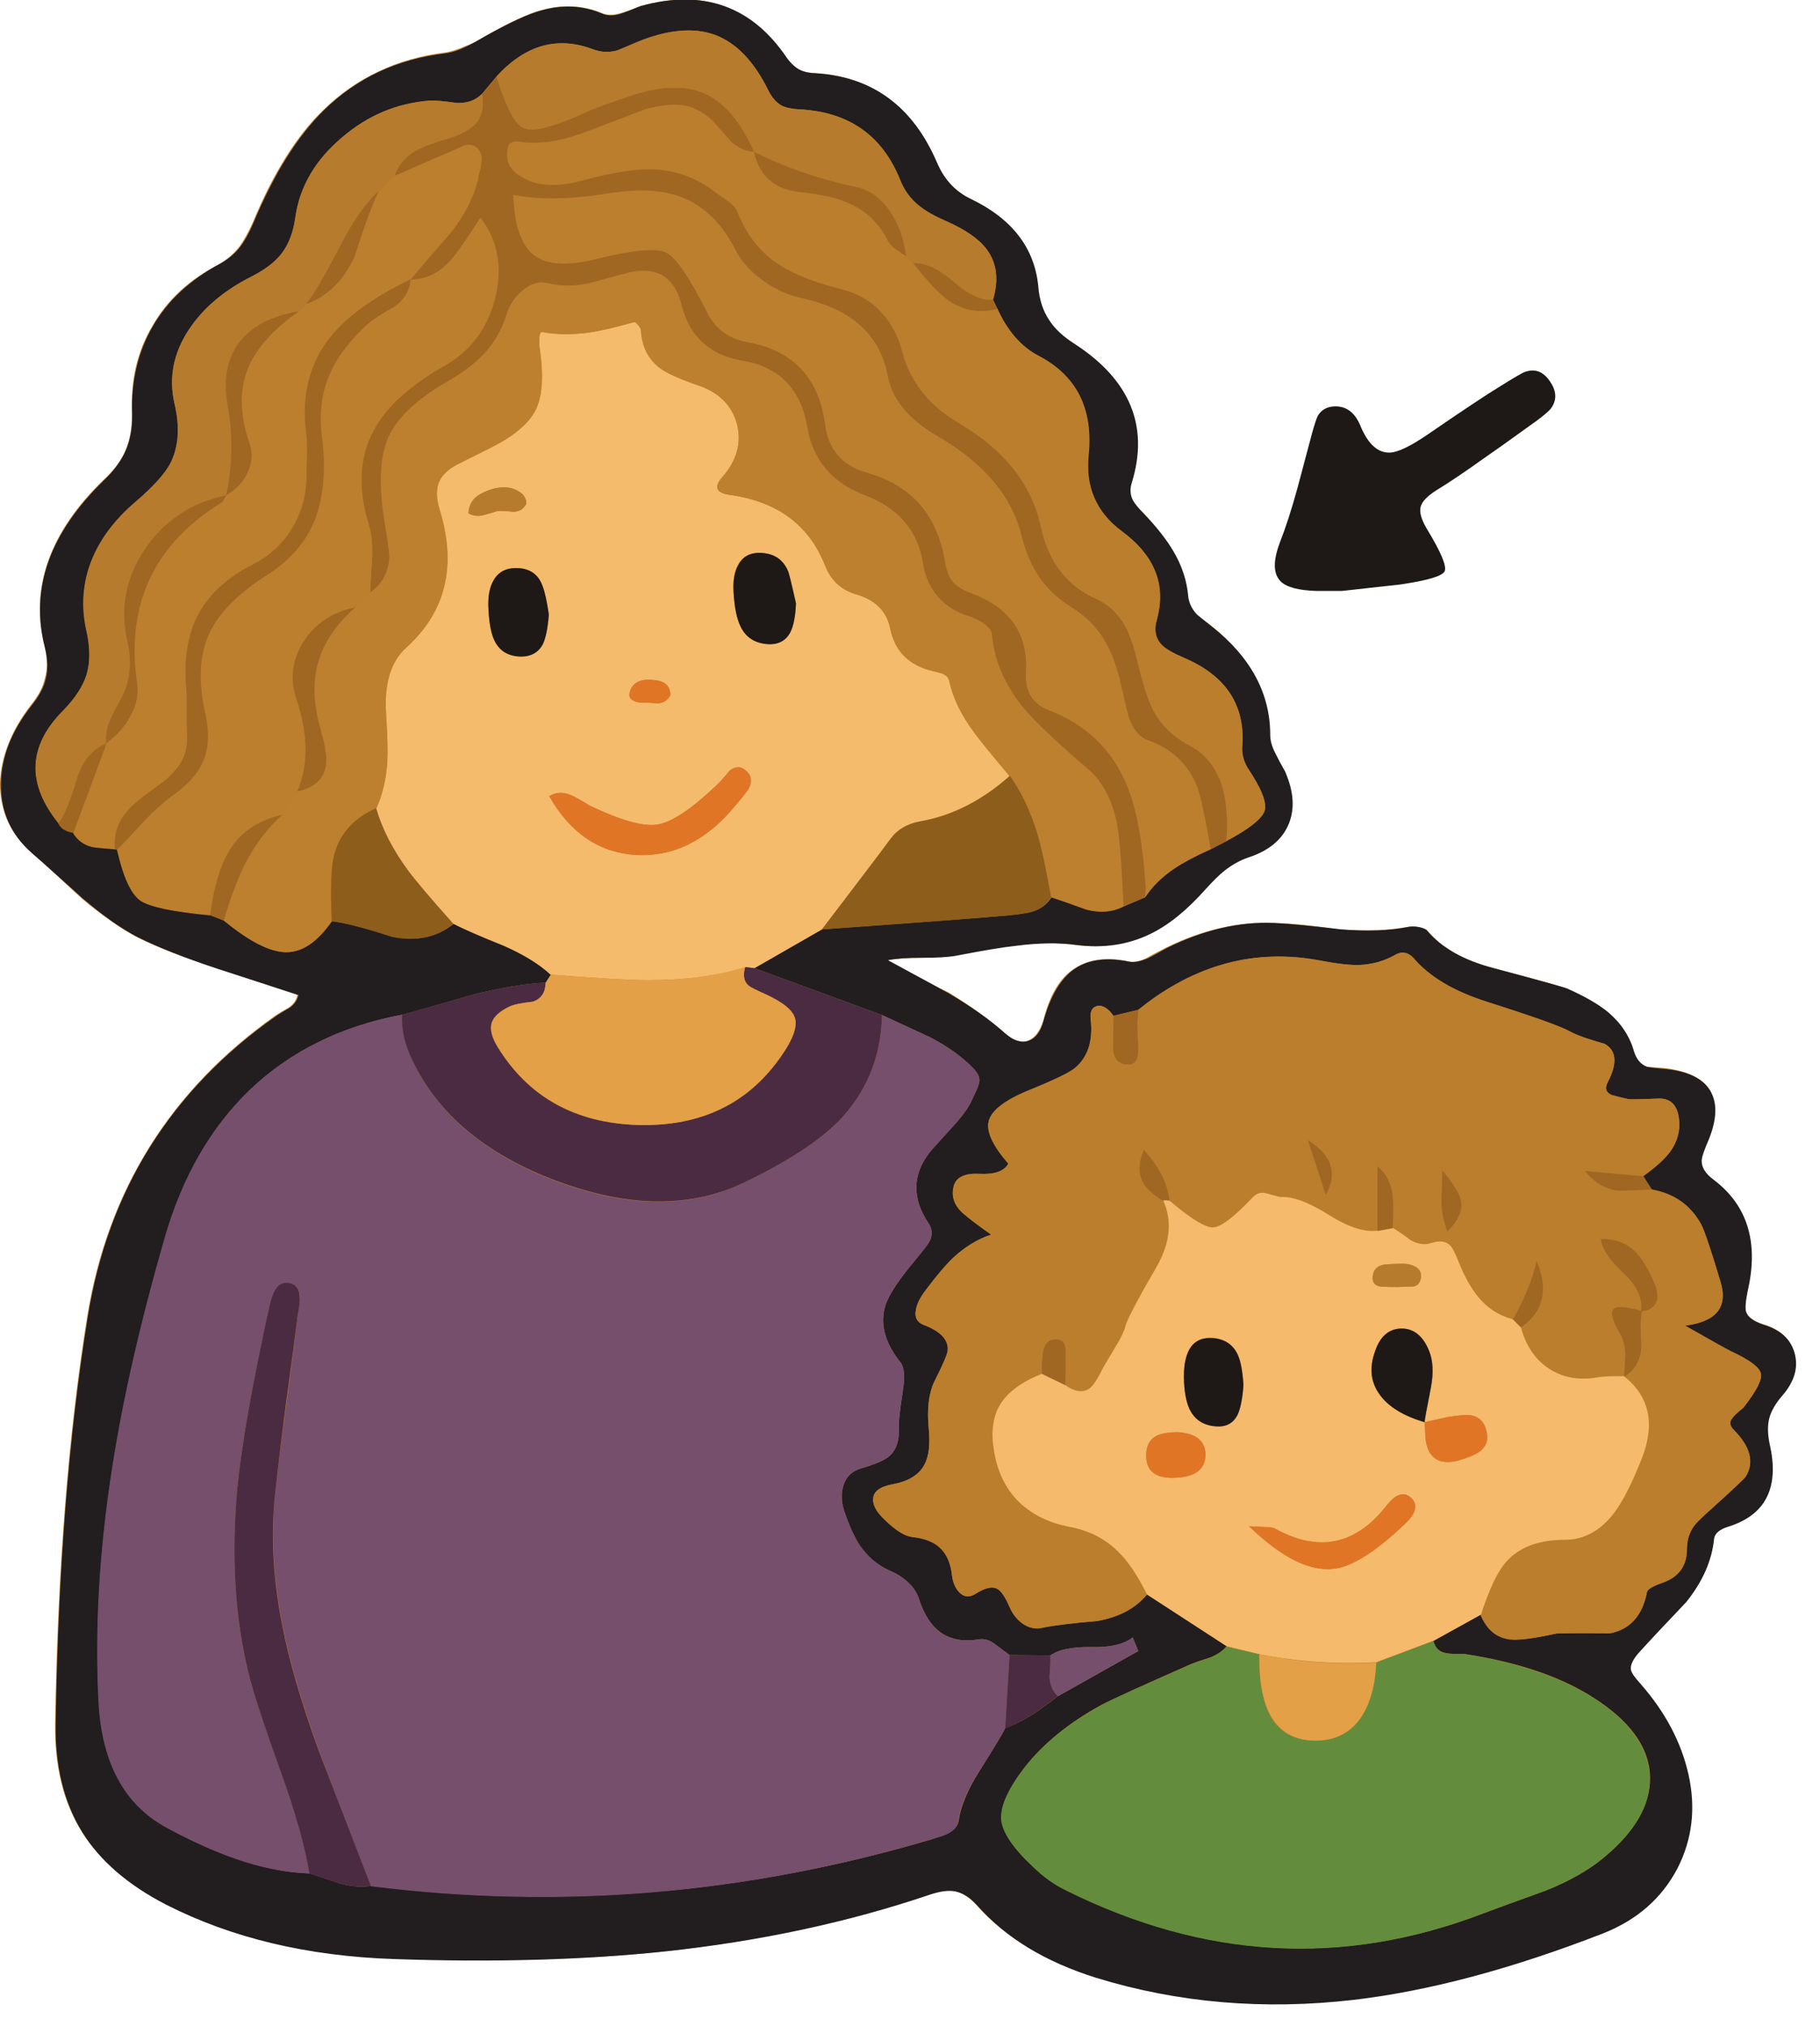<svg xmlns="http://www.w3.org/2000/svg" xmlns:xlink="http://www.w3.org/1999/xlink" width="71" height="79" preserveAspectRatio="none"><defs><path id="a" fill="#BC7F2D" d="M47.25 24.4q-.55-.4-.6-.45-.3-.3-.35-.7-.05-.9-.55-1.75-.4-.7-1.15-1.5-.35-.3-.45-.5-.15-.3-.05-.7 1.05-3.3-2.2-5.4-.7-.45-1-.9-.35-.55-.45-1.35-.2-2.25-2.6-3.4-.9-.45-1.3-1.4-1.45-3.3-4.75-3.5-.4 0-.65-.15t-.5-.45q-2.05-3.05-5.7-2-.5.2-.7.25-.45.15-.8 0-1.1-.45-2.35-.1-.75.2-2.15 1-.5.3-.8.4-.45.2-.8.25-2.8.35-4.75 2.25-1.55 1.5-2.75 4.4-.25.55-.5.9-.3.4-.8.7-1.75.9-2.6 2.4-.9 1.5-.8 3.45 0 .8-.25 1.4t-.85 1.15q-3.2 3.1-2.3 6.55.15.7 0 1.2-.1.5-.55 1.05Q.05 29 0 30.55q0 1.65 1.25 2.7l1.95 1.8q1.2 1 2.15 1.5 1.2.6 3.1 1.2l3.15 1.05q-.05.3-.35.5-.35.2-.5.3Q4.6 43.95 3.4 51.35q-1.1 6.85-1.25 15.8-.05 2.55 1.05 4.3 1.05 1.65 3.25 2.8 3.85 1.95 8.9 2.1 5.8.25 10.55-.25 5.55-.6 10.35-2.25.6-.2 1-.1.45.1.85.55 1.7 1.9 4.65 2.8 4.75 1.45 10.05.85 4.35-.5 9.7-2.55 2-.8 2.9-2.55.85-1.7.45-3.65-.45-1.9-1.9-3.55-.35-.4-.35-.55-.05-.25.3-.65.6-.7 1.85-2 .95-1.2 1.1-2.45.05-.35.55-.5 2.2-.65 1.6-3.2-.1-.6 0-1 .1-.45.5-.9.7-.8.5-1.6-.2-.85-1.2-1.15-.6-.2-.7-.5-.1-.2.05-.8.65-2.85-1.35-4.35-.45-.35-.45-.75 0-.2.25-.8.5-1.2.1-1.95-.45-.7-1.8-.85-.6-.05-.7-.05-.35-.15-.5-.6-.25-.9-1-1.55-.55-.45-1.6-.9-.2-.1-2.85-.8-1.75-.45-2.6-1.5-.1-.05-.35-.1-.2-.05-.4 0-1.1.2-2.6.1-1.75-.25-2.6-.25-2.05-.1-4.2.95-.5.25-.75.4-.4.2-.7.15-1.4-.3-2.25.35-.75.55-1.1 1.95-.2.65-.65.8-.4.1-.9-.35-.85-.75-2.15-1.55-.35-.15-2.4-1.25.5-.1 1.35-.1t1.3-.1q1.6-.3 2.35-.4 1.35-.15 2.35 0 1.6.2 2.85-.45 1.1-.5 2.2-1.75.45-.5.75-.7.45-.35.95-.55 1.15-.35 1.55-1.3.35-.85-.15-2.05-.25-.4-.35-.65-.25-.4-.25-.75 0-2.45-2.25-4.25"/><path id="b" fill="#221D1E" d="M657.55 269.95q-.7-7.25-8.45-10.95-2.85-1.35-4.2-4.5-4.5-10.55-15.15-11.2-1.25-.05-2.05-.45-.85-.45-1.6-1.5-6.55-9.7-18.3-6.45-1.55.65-2.3.9-1.4.5-2.45.05-3.65-1.55-7.65-.4-2.3.6-6.9 3.15-1.6.95-2.45 1.35-1.45.7-2.55.85-9.1 1.05-15.25 7.1-5 4.9-8.85 14.15-.8 1.85-1.65 2.95-1 1.3-2.6 2.15-5.55 3-8.3 7.75-2.8 4.8-2.6 11.05.05 2.55-.8 4.5-.8 1.85-2.65 3.65-10.3 9.95-7.45 21 .55 2.2.1 3.9-.35 1.55-1.75 3.3-3.8 4.8-3.85 9.85-.05 5.2 3.9 8.65 2.15 1.85 6.35 5.65 3.8 3.25 6.9 4.85 3.85 1.9 9.85 3.9l10.2 3.3q-.2.95-1.1 1.6-1.15.65-1.65 1-19.8 13.9-23.6 37.7-3.55 21.9-4 50.7-.15 8.05 3.35 13.7 3.35 5.35 10.45 9 12.25 6.25 28.45 6.8 18.65.65 33.9-.95 17.8-1.9 33.15-7.1 1.95-.65 3.2-.4 1.45.3 2.8 1.85 5.35 6 14.8 8.95 15.3 4.7 32.2 2.75 14.05-1.65 31.15-8.3 6.35-2.5 9.3-8.1 2.8-5.45 1.4-11.75-1.35-6.05-6-11.35-1.1-1.2-1.2-1.75-.15-.85 1-2.15 1.9-2.1 5.9-6.3 3.1-3.85 3.5-7.95.15-1 1.8-1.5 7-2.2 5.15-10.3-.4-1.9-.05-3.25t1.65-2.85q2.2-2.55 1.55-5.15-.65-2.65-3.8-3.65-1.95-.6-2.3-1.65-.2-.65.2-2.6 2.1-9.1-4.25-13.9-1.55-1.15-1.5-2.4 0-.6.85-2.55 1.6-3.9.2-6.2t-5.65-2.7q-1.9-.15-2.3-.3-1.1-.45-1.55-1.85-.8-2.85-3.2-4.9-1.8-1.5-5.15-3-.6-.25-9.2-2.55-5.6-1.45-8.35-4.7-.3-.3-1.05-.45-.7-.1-1.3 0-3.45.7-8.4.3-5.5-.65-8.3-.8-6.55-.3-13.5 3.15-1.5.85-2.3 1.25-1.4.6-2.3.45-4.5-.95-7.2 1.1-2.35 1.85-3.6 6.3-.55 2.1-1.95 2.5-1.35.4-2.9-1-2.8-2.5-7-4.95-1.05-.6-7.6-4.15 1.5-.3 4.3-.3t4.2-.25q5.15-1 7.55-1.25 4.3-.55 7.55-.1 5 .65 9.15-1.35 3.45-1.65 6.95-5.6 1.45-1.6 2.4-2.35 1.4-1.1 3-1.65 3.8-1.25 5-4.15 1.2-2.85-.45-6.6-.8-1.4-1.15-2.15-.7-1.3-.7-2.4 0-7.8-7.3-13.55-1.75-1.4-1.85-1.5-.95-1-1.1-2.25-.25-2.95-1.85-5.65-1.25-2.15-3.7-4.7-1.05-1.1-1.35-1.65-.55-1.05-.15-2.25 3.25-10.6-7.2-17.35-2.1-1.35-3.1-2.9-1.2-1.75-1.4-4.25m-6.45-4.65q1.9 2.55.8 6.3l.55 1.15q1.95 4.2 5.15 5.85 7.15 3.75 6.25 12.45-.6 5.9 4.1 9.45 6.3 4.6 4.4 11.15-.5 1.9.65 3.1.75.75 2.75 1.6 7.9 3.35 7.3 11.1-.05 1.5.75 2.75 2.5 3.75 2.05 5.25-.5 1.5-4.85 3.85l-1.9 1q-2.85 1.25-4.55 2.4-2.3 1.55-3.65 3.6l-2.7 1.15q-2.05 1.05-4.6.4-2.9-1.05-4.4-1.55-.8 1.3-2.45 1.8-.7.2-2.9.45-5.25.45-23.35 1.75l-8.45 4.85L638 361q5.65 2.6 6.05 2.8 3.35 1.75 5.4 3.9.9.95.7 1.75-.1.55-.8 1.95-.6 1.5-2.45 3.5-2.65 2.9-3 3.35-3.15 4.15-.1 8.75.75 1.1.15 2.3-.2.4-1.55 2.05-3.3 3.9-3.95 5.9-1.1 3.45 1.85 7.15.75.9.3 3.65-.55 3.6-.5 4.5.15 2.45-1.2 3.6-.85.75-3.45 1.5-1.75.5-2.25 2.1-.5 1.5.1 3.3.9 2.65 1.95 4.3 1.45 2.05 3.6 3.05 3.05 1.3 3.8 3.65 1.9 5.9 7.4 5 1.05-.2 2.1.6l1.8 1.35 5.1.05q1.55-1.1 5.15-1.05 3.5.1 5.15-1.2l.7 1.7-10.05 5.65q-3.95 3.1-6.6 4-.4.9-3.3 5.5-2.1 3.35-2.5 6-.15 1-1.25 1.6-.5.25-2.2.8-34.65 10.25-70 5.8-1.75.3-3.95-.3-2.5-.85-3.75-1.25-7.9-.3-17.9-5.75-7.75-4.2-8.45-15.4-.75-14 1.7-29.6 2-12.85 6.6-28.85 3.25-11.25 10.5-18.25 7.65-7.35 19.2-9.5 2.95-.8 8.8-2.5 5.15-1.3 9.1-1.5l.65-1.05q-2.1-1.95-5.85-3.6-4.3-1.65-6.35-2.7-3.15 2.55-7.65 1.6-5-1.6-7.55-1.95-2.7 3.9-5.7 3.9t-7.8-3.95l-1.7-.7q-7-.65-8.75-1.85-1.75-1.25-2.9-6.3l-.25-.1q-2.45-.2-2.85-.3-1.55-.4-2.35-1.75-1.4-.2-1.9-1.15-6-7.45.6-14.1 2.25-2.3 2.9-4.5.7-2.3 0-5.55-1-4.5.65-8.7 1.6-3.95 5.4-7.25 3.4-2.85 4.45-4.95 1.55-3.05.5-7.4-1.1-4.9 1.85-9.3 2.65-4 7.8-6.6 2.55-1.3 3.75-2.85 1.35-1.75 1.7-4.55.85-5.75 5.85-10 4.8-4.1 10.9-4.6 1.1-.05 3.4.3 2 .1 3.2-1.15l1.8-2.15q5.4-5.9 12.1-3.4 1.45.55 2.95.15.9-.25 2.65-1.1 5.7-2.3 9.65-.85 4 1.5 6.65 6.95.7 1.35 1.6 1.85.8.45 2.25.5 9.3.45 12.65 8.85.75 1.9 2.3 3.15 1.2 1 3.4 1.95 3.65 1.6 5.1 3.55m11 102.35q2.45-2.05 2-6.1-.15-1.5.85-1.7 1-.15 2 1.25l3.1-.75q10.55-8.5 22.85-6.15 3.05.6 4.8.55 2.4-.1 4.45-1.25 1.25-.75 2.3.35 3 3.55 9.35 5.55 8.55 2.7 10.25 3.65 1.15.65 4.3 1.55 2.25 1.25.4 4.8-.6 1.15.5 1.6.65.2 2 .5.2.1 3.75-.05 2.3-.15 2.65 2.45.3 2.25-1.1 4.2-1 1.35-3.35 3.05l1.05 1.65q4.2.75 6.2 4.4.6 1.15 2.4 7.15 1.45 4.75-4.45 5.45 5.05 2.9 5.8 3.25 3.45 1.6 3.7 2.75t-2.2 4.3q-.95.75-1.3 1.2-.7.75.1 1.55 3.15 3.15 1.5 5.85-.3.4-4.25 4-1.7 1.5-2.2 2.15-.9 1.25-.9 2.9 0 3.1-3 4.2-1.9.65-2 1.2-.85 4.4-4.6 5.1-4.6 0-6.65.05-3.4.75-5.15.75-3.1.05-4.4-3.1l-5.9 3.3q.35 1.3 1.55 1.5.7.15 2.2.1 10.8 1.6 17.2 6.1 6.05 4.2 6.15 9.35.05 5.15-5.7 9.95-2.85 2.4-7.35 4.2-5.3 1.9-7.95 2.9-26.15 9.95-52.1-3-1.9-.9-4-2.85-3.75-3.5-4-5.95-.2-2.45 2.85-6.45 3.5-4.5 9.6-7.85 1.8-.95 11.3-5.15.75-.3 2.35-.8 1.35-.55 2.05-1.4l-9.95-6.5q-2.15 2.65-6.25 3.35-4.75.4-7.05.85-1.15.25-2.3-.55-1.05-.8-1.6-2.1-.8-1.8-1.5-2.2-.95-.55-2.75.6-1.15.7-2.05-.2-.75-.85-.9-2.15-.25-2.25-1.5-3.4-1.15-1.1-3.45-1.35-1.35-.15-3.35-2.05-1.65-1.55-1.55-2.75.05-1.35 2.45-1.8 2.95-.55 3.95-2.45.85-1.55.55-4.5-.35-3.7.7-5.9 1.6-3.1 1.7-3.85.15-2-3-3.2-1.3-.5-1-1.95.2-1.1 1.2-2.4 2.1-2.8 3.45-4.05 2.2-2.05 4.75-2.9-2.45-1.75-3.5-2.65-1.75-1.55-1.1-3.55.5-1.55 3.15-1.4 2.85.15 3.6-1.3-2.95-3.4-2.45-5.3.5-2 5-3.85 4.7-1.9 5.75-2.75"/><path id="c" fill="#1E1917" d="M691.8 288.2q-.6 2.3-1.85 6.95-1.1 4-2.2 6.8-1.3 3.45.1 4.85 1.1 1.1 4.5 1.2h3.15q2.65-.3 7.25-.8 5.15-.75 5.6-1.65t-2.15-5.2q-1.1-1.8-.85-2.85.25-1 2-2.1 2.45-1.5 5.8-3.9 1.9-1.3 5.7-4.05 2.15-1.5 2.75-2.2 1.15-1.5.05-3.25-1.25-2.05-3.2-1.4-.4.1-3.2 1.85-2.4 1.45-9.1 6.05-3.1 2.1-4.55 2.2-2.35.15-3.8-3.4-1.1-2.6-3.5-2.35-1.2.15-1.8 1.15-.25.5-.7 2.1"/><path id="d" fill="#764F6D" d="M649.35 371.4q.7-1.4.8-1.95.2-.8-.7-1.75-2.05-2.15-5.4-3.9-.4-.2-6.05-2.8-.15 7.8-5.4 13.25-3.75 3.8-11.85 7.7-10 4.85-23.4-.15-13.25-4.95-18.05-15.1-1.45-3.15-1.25-5.75-11.55 2.15-19.2 9.5-7.2 7-10.5 18.25-4.6 15.95-6.6 28.85-2.45 15.65-1.7 29.6.7 11.2 8.45 15.4 4.7 2.55 8.6 3.9 4.8 1.7 9.3 1.85-.7-4.85-3.55-12.65-3.25-9.05-4.1-12.5-2.5-10.5-1.35-23.05.8-8.2 4.05-22.6.7-3.45 2.65-2.9 1.1.3 1.15 1.65 0 .2-.3 2.25-.4 3.55-1.45 11.35-1 7.35-1.4 11.3-.75 7.65 1 16.35 1.3 6.65 4.6 15.7.15.45 6.4 16.7 35.4 4.45 70-5.85 1.6-.4 2.2-.75 1.1-.6 1.25-1.65.4-2.65 2.5-5.95 2.95-4.65 3.35-5.5l.55-9.2-1.8-1.35q-1.05-.8-2.1-.6-5.5.9-7.4-5-.75-2.35-3.8-3.65-2.15-1-3.6-3.1-1.05-1.6-1.95-4.25-.6-1.8-.1-3.3.5-1.6 2.25-2.1 2.6-.75 3.45-1.5 1.35-1.15 1.2-3.6-.05-.9.5-4.5.45-2.75-.3-3.65-2.95-3.7-1.85-7.15.65-2 3.95-5.9 1.35-1.65 1.55-2.05.6-1.2-.15-2.3-3.05-4.6.1-8.75.35-.45 3-3.35 1.85-2 2.45-3.5"/><path id="e" fill="#BA7E2D" d="M670.05 360.35q-.05.35-.1 1-.1.4.1 3.7.1 2.2-1.3 2.15-1.85-.05-1.85-2.25.35-2.75.05-3.85-1-1.4-2-1.2-1.05.2-.85 1.7.45 4.05-2 6.05-.95.8-5.75 2.8-4.5 1.85-5 3.85-.5 1.9 2.45 5.3-.75 1.4-3.6 1.25-2.7-.1-3.2 1.4-.6 2 1.15 3.55 1 .9 3.5 2.65-2.55.85-4.75 2.9-1.3 1.25-3.45 4.1-1 1.3-1.2 2.4-.3 1.4 1 1.9 3.15 1.2 2.95 3.2-.05.65-1.65 3.9-1.05 2.15-.7 5.85.3 2.95-.55 4.55-1.05 1.9-3.95 2.4-2.4.45-2.45 1.85-.1 1.2 1.55 2.7 2.05 1.95 3.35 2.05 2.3.25 3.45 1.35 1.25 1.15 1.5 3.4.15 1.35.9 2.15.9.95 2.05.2 1.8-1.15 2.75-.6.7.4 1.5 2.25.55 1.3 1.6 2.05 1.15.8 2.3.6 2.3-.5 7.05-.9 4.05-.7 6.25-3.3-1.8-3.65-3.7-5.45-2.45-2.4-6.15-3.05-3.3-.6-5.65-2.6-2.55-2.2-3.4-5.7-1-4.1.35-6.65t5.45-4.15l-.05-1.45q.1-1.45.35-1.95.4-.95 1.5-.9.95.05 1.1 1.05.05.55 0 1.75.05 1-.05 2.9 1.9 1.35 3.15.35.65-.5 1.65-2.55.2-.35 1.6-2.65.9-1.55 1.1-2.5.25-1.1 3.9-7.45 2.6-4.45.85-8.25-1.95-1.25-2.55-2.35-.85-1.6.15-4 2.85 3.15 3.2 6.35 4 3.4 5.45 3.35t4.85-3.65q.8-.85 1.85-.55l1.7.45q2.25-.15 6.05 2.2 3.65 2.3 6.1 1.95v-8.05q1.7 1.45 1.95 3.75.1 1.3-.05 3.95.75.45 2.25 1.55 1.35.8 2.6.4 1.55-.5 2.3.25.45.45 1.1 2.1 1.15 2.85 2.5 4.45 1.7 2.05 4.3 2.75 2.25-4 2.95-7.35 2.25 5.35-1.95 8.3.95 3.5 3.5 5.15 2.6 1.7 6.05 1.1.65-.1 1.65-.15h1.7q.15-2.55.15-2.75-.05-1.55-.7-2.65-1.6-2.65-.55-3.15.7-.3 3.2.4.35-2.3-2.15-4.7-2.75-2.55-2.85-4.25l-.4-.25.45.2q2.65-.05 4.35 1.75 1.2 1.25 2.35 4 1.2 2.9-1.65 3.35-.25 1.4 0 4.35-.1 2.55-2.15 3.75 4.65 3.9 2.15 10.25-1.8 4.7-3.5 6.9-2.55 3.25-6.15 3.25-4.85 0-7.3 2.75-1.6 1.85-3.2 6.65 1.3 3.15 4.4 3.1 1.75-.05 5.15-.8 2.05-.05 6.65 0 3.75-.75 4.6-5.15.1-.55 2-1.2 3-1.05 3-4.2 0-1.65.9-2.9.5-.65 2.2-2.15 3.9-3.5 4.25-4 1.65-2.65-1.5-5.85-.8-.8-.1-1.55.35-.45 1.3-1.2 2.45-3.1 2.2-4.25-.25-1.2-3.7-2.8-.25-.1-5.8-3.2 5.9-.75 4.45-5.5-1.8-6-2.4-7.15-2-3.65-6.2-4.35-4 .15-4.25.1-2.45-.3-4.1-2.4l7.25.6q2.35-1.65 3.4-3.05 1.4-1.95 1.1-4.2-.35-2.55-2.65-2.45-3.55.15-3.75.05-1.35-.3-2-.5-1.1-.45-.5-1.6 1.85-3.55-.4-4.8-3.2-.85-4.35-1.5-1.8-1-10.2-3.7-6.4-2-9.35-5.5-.45-.5-1.1-.65-.65-.1-1.2.25-2.05 1.15-4.45 1.25-1.7.05-4.8-.5-12.25-2.45-22.85 6.1m21.2 16.3q4.45 2.7 2.25 6.85zm17.45 11.4q-.7-1.75-.75-3.8.1-2.45.1-3.85 2.05 2.5 2.3 3.65.5 1.9-1.65 4"/><path id="f" fill="#F5BB6C" d="M653.95 331.15q-3.05-3.6-4.45-5.5-2.45-3.3-3.1-6.4-.15-.65-.95-.95-.05 0-1.55-.4-4.05-1.15-4.85-5.15-.7-3.3-4.25-4.3-2.85-.85-3.9-3.6-3-7.6-11.9-8.85-2.6-.35-1-2.2 2.7-3.05 1.9-6.55-.9-3.55-4.75-4.9-3.65-1.25-4.9-2.2-2.2-1.65-2.4-4.7 0-.3-.35-.7t-.5-.35q-3.6 1-5.65 1.3-3.1.45-5.8-.05-.6-.15-.3 2.65.65 4.7-.6 7.1-1.2 2.45-5.25 4.55l-4 2q-2.05.95-2.7 2.25-.7 1.45 0 3.7 3.2 10.5-4.2 17.2-2.95 2.65-2.5 8.3.25 4 .15 5.95-.25 3.3-1.4 5.8 1.1 3.85 4 7.8 1.45 1.95 5.65 6.65 2.05 1.05 6.3 2.75 3.75 1.65 5.85 3.6 9 .7 12.25.7 6.85 0 12.1-1.6l1.15.1 8.45-4.85q8-10.55 8.6-11.35 1.25-1.7 3.6-2.1 6.05-1.1 11.25-5.7m-60.9-35.25q.25.25.4.65t.05.6q-.5.95-1.65.95-1.3-.15-1.9-.1-1.1.35-1.7.5-1.05.3-1.95-.2.05-1.25.9-2 .5-.45 1.65-.9 2.6-.9 4.2.5m26.95 8.8q.9-1.6 3-1.45 2.35.15 3.25 2.25.15.25 1 4.05-.1 2.4-.7 3.6-.85 1.6-2.9 1.45-2.35-.15-3.35-2.2-.65-1.35-.85-4.2-.15-2.2.55-3.5m-10.35 14.45q1.85.2 1.9 1.85-.5.95-1.55 1.05-1.25-.1-1.85-.1-.75.05-1.25-.25-.6-.3-.45-1 .5-1.95 3.2-1.55m.25 18.05q2.65-.4 7.35-4.85.55-.5 1.7-1.9 1.15-.9 2.2.15.85.9.15 2.2-.2.3-1.65 2.05-5.35 6.5-12.35 6.15-6.95-.4-10.9-7.35 1.25-.75 2.65-.15.85.35 2.35 1.3 5.85 2.8 8.5 2.4m-17.3-32.05q2.2.15 2.95 2.2.45 1.15.8 3.6-.2 2.55-.75 3.7-.85 1.6-2.9 1.55-2.25-.1-3.15-2-.6-1.2-.75-3.85-.15-2.35.65-3.7.95-1.65 3.15-1.5"/><path id="g" fill="#F5BA6B" d="M687.8 383.75q-.1 0-1.7-.45-1.05-.3-1.8.55-3.45 3.65-4.9 3.7t-5.45-3.35l-.4-.05h-.4q1.75 3.85-.8 8.3-3.7 6.4-3.9 7.45-.25.95-1.2 2.5-1.35 2.25-1.55 2.6-1 2.05-1.65 2.6-1.25 1-3.15-.35l-2.9-1.4q-4.05 1.6-5.4 4.15t-.35 6.65q.85 3.5 3.4 5.7 2.35 1.95 5.65 2.6 3.7.65 6.15 3.05 1.9 1.8 3.7 5.45l9.95 6.45 4.1 1q7.05 1.4 14.6 1l7.2-2.7 5.9-3.25q1.55-4.8 3.15-6.6 2.45-2.75 7.3-2.75 3.6 0 6.15-3.3 1.65-2.15 3.5-6.85 2.55-6.45-2.15-10.25l-.05-.05q-2.25-.05-3.35.15-3.45.6-6.05-1.1-2.55-1.65-3.5-5.15l-1-1q-2.6-.7-4.3-2.75-1.35-1.6-2.5-4.45-.65-1.65-1.05-2.05-.8-.8-2.35-.3-1.25.4-2.6-.35-1.45-1.1-2.25-1.55l-1.85.35q-2.45.35-6.1-1.95-3.8-2.4-6.1-2.25M702.4 395q-1.35 0-1.95-.05-1.05-.1-1.1-1.05 0-1.3 1.2-1.65.25-.1 2.2-.15 1.1-.05 1.8.3.9.4.85 1.3-.1 1.25-1.2 1.25-1.75.05-1.8.05m6.35 16.25q2.2-.35 2.95-.2 1.55.3 1.9 2.05.35 1.55-.85 2.45-.75.55-2.55 1.1-1.75.5-2.85-.1-1.2-.7-1.4-2.65l-.1-2q-4.05-1.2-5.65-3.5-1.65-2.3-.55-5.35.9-2.7 3.1-2.85 2.45-.15 3.65 2.75.75 1.85.25 4.55-.8 4.05-.8 4.4zm-7.65 11.05q1.65-2.1 2.95-1.05 1.55 1.3-.7 3.4-5.4 5.1-8.75 5.55-4.55.65-10.7-5.3.4.05 2 .1.85 0 1.25.2 8.15 4.55 13.95-2.9m-18.6-18.8q.55 1.2.7 3.8-.2 2.6-.75 3.7-.85 1.65-2.9 1.4-2.2-.25-3.1-2.15-.65-1.4-.7-4 0-5.2 3.7-4.9 2.2.25 3.05 2.15m-8 15.35q-3.65.1-3.45-3.1.1-1.5 1.2-2.1.9-.5 2.8-.5 3.4.25 3.4 2.85-.05 2.75-3.95 2.85"/><path id="h" fill="#638D3C" d="M710.65 440.85q-1.45.05-2.15-.05-1.2-.2-1.55-1.55l-7.15 2.7q-.2 4.6-2.15 7.2-2 2.55-5.4 2.55-3.7 0-5.45-2.65-1.7-2.65-1.65-8.15l-4.1-.95q-.7.85-2 1.4-1.6.5-2.35.8-9.35 4.05-11.3 5.15-6.15 3.35-9.65 7.85-3.05 4-2.85 6.45.25 2.4 4 5.9 1.9 1.85 4.05 2.9 26 12.95 52.05 2.95 2.65-1 7.95-2.9 4.5-1.8 7.35-4.2 5.8-4.8 5.7-9.9-.1-5.15-6.15-9.4-6.35-4.4-17.2-6.1"/><path id="i" fill="#BD802E" d="M654 331.1q2.15 3 3.45 7.3.7 2.45 1.75 7.9 1.5.45 4.4 1.5 2.55.65 4.6-.4-.25-6.05-.6-9-.65-5.2-3.55-7.95-5.55-4.65-7.85-7.3-4-4.45-4.45-9.75-.05-.7-1.05-1.4-.85-.6-2-.95-4.75-1.4-5.55-6.45-1.05-6.2-7.35-8.6-6.1-2.3-7.2-8.6-1.15-7.05-8.1-8.25-6.15-1.05-7.55-6.9-1.35-5.5-7.2-3.95-4.25 1.2-4.65 1.3-2.65.5-5-.1-1.4-.4-3 .9-1.5 1.2-2.05 3-.85 2.8-2.85 4.95-1.65 1.8-4.5 3.4-5.75 3.3-7.4 7-1.6 3.5-.55 10.25.65 4.25.6 4.8-.1 2.75-2.35 4.35l-1.85 1.9q-3.5 3.1-4.6 6.7-1.1 3.7.2 8.3.9 3.2.8 4.5-.3 2.8-3.65 3.5l-1.85 2.85q-2.7 2.5-4.6 6.15-1.45 2.8-2.75 7.15 4.8 3.95 7.8 3.95 3.05 0 5.7-3.9-.25-5.95.25-8.05 1.05-4.15 5.35-6.05 1.15-2.55 1.35-5.8.1-2-.15-5.95-.35-5.7 2.5-8.3 7.45-6.7 4.2-17.25-.7-2.25 0-3.65.65-1.3 2.7-2.3l4-2q4.1-2.1 5.3-4.5t.6-7.1q-.45-2.8.3-2.7 2.65.5 5.8.1 2.1-.3 5.6-1.3.15-.05.5.35t.4.7q.15 3.05 2.35 4.7 1.25.95 4.9 2.2 3.85 1.35 4.75 4.9.85 3.5-1.85 6.55-1.6 1.85 1 2.2 8.85 1.2 11.85 8.85 1.1 2.8 3.95 3.55 3.6 1.1 4.2 4.35.85 4 4.9 5.15.5.15 1.55.4.8.3.95.95.65 3.15 3.05 6.4 1.4 1.9 4.5 5.45"/><path id="j" fill="#BA7E2D" d="M663.8 291.05q.9-8.7-6.2-12.4-3.35-1.75-5.15-5.9-3.45.85-6.2-1.1-1.5-1.05-4.4-4.55l-.9-.9q-.85-.6-1.25-.9-.75-.55-.95-1.05-1.55-3.15-4.65-4.6-2.3-1.1-6.35-1.5-4.8-.5-5.8-5.05-1.5-.05-2.75-1.15-.2-.15-1.95-2.2-1.8-2.05-4.1-2.45-1.9-.3-4.9.5-5.05 1.95-7.6 2.9-4.55 1.7-8.05 1.15-1.3-.2-1.5.8-.45 2.2 1.5 3.45 1.75 1.15 4.05 1.15 1.7.05 4.15-.65 5.15-1.35 8.25-1.3 4.4.1 7.85 2.75.55.4 1.75 1.2 1 .7 1.25 1.4 1.55 4.15 5.1 6.55 2.75 1.8 7.75 3.05 2.95.7 4.9 2.7 2 2 2.75 5.05 1.45 5.7 7.15 9.05 8.45 4.95 10.25 12.9 1.45 6.6 6.9 9.05 2.3 1 3.6 3.4.9 1.6 1.65 4.7 1 4.1 1.85 5.8 1.5 2.85 4.6 4.45 5.35 2.85 4.6 11.95 4.35-2.3 4.85-3.8.45-1.55-2.1-5.25-.85-1.35-.7-2.8.6-7.75-7.3-11.1-2-.85-2.75-1.6-1.2-1.2-.65-3.05 1.8-6.6-4.4-11.2-4.75-3.5-4.15-9.45"/><path id="k" fill="#BC7F2D" d="M667.95 320.2q-.7-3.55-1.95-5.75-1.55-2.75-4.35-4.45-4.75-2.85-6.15-8.75-1.85-7.65-10.6-12.6-5.4-3.15-6.2-7.45-.8-4.25-3.8-6.75-2.55-2.05-6.8-3-2.9-.65-5.25-2.45-2.2-1.65-3.3-3.8-2.6-5.1-7.1-6.6-3.6-1.2-9.3-.25-6.15 1.1-11.3.1.25 5.7 2.6 7.55t7.65.55q7.05-1.75 8.85-.85 1.8.85 5.15 7.5 1.6 3.05 5.05 3.7 8.6 1.55 9.75 10.4.55 4.6 5.15 5.9 8.35 2.35 9.85 11.25.25 1.55.95 2.45.7.8 2.2 1.35 7.3 2.7 6.9 9.8-.15 3.7 2.85 4.85 6.85 2.7 9.6 9 1.95 4.4 2.5 12.9v1.5q1.35-2.05 3.65-3.6 1.65-1.1 4.55-2.45-1.1-6.4-1.75-7.95-1.7-4.1-6.15-5.7-1.55-.55-2.3-2.6-.2-.45-.95-3.8"/><path id="l" fill="#A06723" d="M670 317.1q-.7-3.05-1.6-4.7-1.35-2.4-3.6-3.4-5.5-2.4-6.95-9.05-1.7-7.9-10.2-12.9-5.7-3.35-7.15-9.05-.8-3.05-2.8-5.05-1.95-2-4.9-2.7-4.95-1.25-7.7-3.05-3.55-2.35-5.15-6.55-.25-.7-1.25-1.4-1.15-.8-1.7-1.2-3.45-2.65-7.85-2.75-3.1-.05-8.25 1.3-2.5.7-4.15.65-2.3 0-4.05-1.15-1.95-1.25-1.5-3.45.15-1 1.5-.8 3.45.55 8.05-1.15 2.55-.95 7.6-2.9 3-.8 4.85-.5 2.3.4 4.1 2.45 1.7 1.95 1.95 2.2 1.3 1.1 2.8 1.15-2.45-5.5-6-7.2-3.5-1.65-9 .05-4.05 1.3-6.5 2.4-5.6 2.55-7.3 1.8-1.65-.7-3.4-6.45l-1.85 2.15q.35 2.15-.55 3.45-.85 1.15-3.05 1.95-2.9.85-4.25 1.5-2.35 1.15-3.1 3.4l7.25-3.15q.5-.2 1.55-.7.95-.25 1.6.4.6.65.5 1.6-.05.55-.35 1.7-.65 3.55-3.45 7.15-3.45 3.95-5.1 5.95 3.15-.05 5.3-2.75 1.25-1.55 3.45-5 3.25 4.3 1.85 10-1.4 5.75-6.5 8.6-6.4 3.65-8.7 8-2.7 5-.6 11.85.5 1.55.4 4.1-.1 1.4-.25 4.3 2.25-1.6 2.4-4.4 0-.8-.65-4.75-1.05-6.75.55-10.3 1.65-3.65 7.4-6.95 2.85-1.65 4.5-3.4 2-2.15 2.85-4.95.55-1.8 2.05-3.05 1.55-1.25 3-.9 2.3.6 5 .1.1 0 4.65-1.25 5.85-1.65 7.2 3.95 1.5 5.85 7.55 6.9 6.9 1.15 8.15 8.2 1 6.25 7.15 8.6 6.4 2.4 7.35 8.65.4 2.35 1.8 4 1.45 1.7 3.75 2.45 1.15.35 2 .95 1 .7 1.05 1.4.5 5.25 4.45 9.75 2.35 2.6 7.85 7.3 2.9 2.75 3.55 7.95.35 2.95.6 8.95l2.7-1.1q.1-1 .05-1.5-.55-8.55-2.5-12.9-2.75-6.35-9.6-9-3.1-1.2-2.85-4.85.4-7.1-6.9-9.8-1.5-.55-2.2-1.35-.75-.85-1-2.45-1.4-8.9-9.85-11.25-4.5-1.3-5.15-5.9-1.1-8.85-9.75-10.4-3.5-.65-5-3.7-3.35-6.65-5.15-7.5-1.85-.9-8.9.85-5.3 1.3-7.65-.55t-2.55-7.5q4.85.9 11.25-.1 5.7-1 9.3.2 4.5 1.5 7.15 6.6 1.05 2.15 3.25 3.8 2.35 1.8 5.3 2.45 9.15 2 10.6 9.75.8 4.3 6.2 7.45 8.75 5.05 10.55 12.6 1.45 5.9 6.15 8.75 2.8 1.7 4.35 4.45 1.25 2.2 2 5.75.75 3.35.95 3.8.75 2.05 2.3 2.65 4.4 1.55 6.1 5.65.65 1.55 1.75 7.95l1.95-.95q.75-9.15-4.55-11.95-3.1-1.6-4.6-4.45-.9-1.7-1.9-5.8"/><path id="m" fill="#BC7F2D" d="M589.6 271.3q1.45-5.7-1.8-9.95-2.2 3.45-3.45 5-2.2 2.7-5.35 2.75-.124 1.968-2 3.35-2.3 1.35-3.2 2.15-3.4 3-4.8 6.2-1.6 3.55-1.05 7.75.6 4.4-.1 7.9-1.1 5.85-6.65 9.5-5.6 3.6-7.35 7.45-1.85 3.95-.5 9.95.75 3.4-.15 5.8-.95 2.4-3.8 4.35-1.6 1.15-3.65 3.25-2.25 2.45-3.4 3.6 1.15 5.1 2.9 6.35 1.75 1.2 8.75 1.85.75-5.85 2.8-8.7 2.05-2.9 6.25-3.95l1.85-2.85q2.1-4.9-.1-11.5-1.3-3.85.9-7.25t6.45-4.25l1.85-1.9q.15-2.85.25-4.25.1-2.55-.4-4.15-2.15-6.8.55-11.8 2.3-4.35 8.7-8 5.1-2.9 6.5-8.65"/><path id="n" fill="#BC7F2D" d="M587.9 254.3q.1-.95-.5-1.6-.65-.65-1.6-.4-1.05.5-1.55.7-.75.3-7.25 3.15l-1.95 1.95q-1.2 2.55-2.95 8.05-2 4.55-6.1 6.05l-.9.9q-4.65 3.25-6.25 6.85-1.85 4.15 0 9.4.65 1.9-.15 3.75-.75 1.85-2.7 3-.4.8-.5.85-12.85 7.9-10.65 22.55.35 2.05-.8 4.15-1 1.95-3.05 3.45l-4.15 11.15q.8 1.35 2.35 1.75.4.1 2.9.3-.3-2.9 1.85-5.1 1.2-1.3 4.15-3.35 1.7-1.35 2.4-2.8t.55-3.45q-.05-.85-.05-2.7.05-1.8-.05-2.75-.45-5.35 1.45-9.05 2-3.85 6.85-6.35 3.35-1.7 5.1-4.8 1.8-3.1 1.65-7.1.15-3.05 0-4.5-.9-7.1 3-12 3.05-3.9 10-7.25 1.65-2 5.1-6 2.8-3.6 3.45-7.1.3-1.15.35-1.7"/><path id="o" fill="#4B2B41" d="M589.95 365q-1.1-1.8-.75-3t2.3-2.1q.8-.35 2.8-.55 1.6-.5 1.65-2.4-3.95.2-9.05 1.5-5.9 1.7-8.9 2.5-.15 2.8 1.3 5.75 4.8 10.1 18.05 15.05 13.4 5 23.4.2 8.1-3.9 11.85-7.7 5.25-5.45 5.4-13.25l-15.95-5.85-1.15-.15q-.45 1.55.4 2.3.3.3 2.1 1.1 3.3 1.5 3.7 3.05.45 1.6-1.6 4.55-6.2 9.05-18 8.75-11.8-.35-17.55-9.75"/><path id="p" fill="#B67B2C" d="M587.95 245.9q-1.2 1.2-3.2 1.1-2.3-.35-3.4-.25-6.1.45-10.9 4.6-5 4.2-5.8 9.95-.4 2.8-1.75 4.55-1.2 1.55-3.75 2.85-5.15 2.6-7.8 6.6-2.95 4.45-1.8 9.3 1 4.35-.5 7.4-1.1 2.05-4.5 4.95-3.8 3.25-5.4 7.25-1.65 4.2-.65 8.7.75 3.25.05 5.55-.7 2.2-2.95 4.5-6.6 6.65-.55 14.1.95-1 2.3-5.45 1.1-3.55 3.7-4.55-.15-1.35.45-2.9.15-.25 1.35-2.65 1.75-3.2.8-7.2-1.4-6.2 2.25-11.55 3.589-5.333 10.1-6.7 1.246-5.422.2-11.2-.9-4.9 1.5-7.95 2.3-3 7.4-3.8l.9-.9q1.4-1.7 4.25-7.25 2.4-4.7 4.85-6.85l1.9-1.95q.75-2.25 3.1-3.4 1.35-.65 4.25-1.5 2.2-.8 3.05-1.95.9-1.3.55-3.4"/><path id="q" fill="#E3A047" d="m596.6 355.95-.65 1q-.05 1.9-1.65 2.4-1.95.2-2.75.55-1.95.9-2.35 2.1-.35 1.2.75 3 5.8 9.4 17.6 9.75 11.8.3 17.95-8.75 2.05-2.95 1.65-4.55-.4-1.55-3.7-3.05-1.8-.8-2.15-1.1-.85-.75-.4-2.3-5.25 1.65-12.1 1.65-3.3 0-12.2-.7"/><path id="r" fill="#B67B2C" d="M651.85 271.6q1.15-3.75-.75-6.3-1.5-1.95-5.15-3.55-2.2-.95-3.4-1.95-1.55-1.25-2.3-3.15-3.35-8.4-12.65-8.85-1.45-.1-2.2-.5-.95-.55-1.6-1.85-2.7-5.45-6.7-6.95-3.95-1.45-9.65.85-2.5 1.05-2.6 1.1-1.5.4-3-.15-6.65-2.55-12.05 3.4 1.75 5.75 3.4 6.45 1.7.75 7.3-1.8 2.45-1.1 6.5-2.4 5.5-1.7 9-.05 3.55 1.7 6 7.2 5.85 2.95 12.75 4.4 2.5.5 4.25 3.05 1.65 2.45 1.95 5.6l.9.9q2.1-.2 5 2.25 2.9 2.5 5 2.3"/><path id="s" fill="#4B2B41" d="M564.05 394.55q-1.25-.3-1.9.8-.4.6-.75 2.15-3.2 14.5-4 22.6-1.15 12.55 1.35 23 .85 3.55 4.1 12.55 2.8 7.8 3.55 12.65 1.25.4 3.75 1.25 2.2.6 3.95.3-6.1-15.8-6.45-16.7-3.3-9-4.6-15.7-1.75-8.65-.95-16.35.45-4.3 1.35-11.3 1.2-8.75 1.5-11.3.3-1.55.25-2.3-.05-1.35-1.15-1.65"/><path id="t" fill="#8D5D1C" d="M659.15 346.3q-.95-5.35-1.7-7.9-1.3-4.25-3.45-7.3-5.2 4.65-11.25 5.7-2.4.45-3.65 2.15-1.25 1.75-8.6 11.35 17.95-1.25 23.35-1.75 2.1-.2 2.9-.45 1.6-.5 2.4-1.8"/><path id="u" fill="#A06723" d="M567.85 296.45q.7-3.55.1-7.95-.5-4.25 1.05-7.7 1.45-3.25 4.8-6.25.95-.8 3.25-2.1 1.9-1.35 2-3.4-6.95 3.35-10.05 7.25-3.9 4.9-3 12 .2 1.5.05 4.5.15 4-1.65 7.1-1.75 3.1-5.1 4.8-4.85 2.5-6.85 6.35-1.9 3.7-1.45 9.05.1.9.05 2.75 0 1.85.05 2.75.15 2-.55 3.45-.7 1.4-2.4 2.8-2.95 2.05-4.2 3.3-2.15 2.25-1.85 5.15l.25.05q1.2-1.15 3.4-3.6 2.05-2.1 3.65-3.25 2.85-2 3.8-4.4t.2-5.75q-1.35-6 .45-9.95 1.75-3.9 7.35-7.45 5.55-3.55 6.65-9.5"/><path id="v" fill="#8D5D1C" d="M578.75 342.95q-2.9-3.95-4-7.8-4.3 1.9-5.3 6.05-.5 2.1-.25 8.1 2.55.3 7.55 1.95 4.5.9 7.65-1.65-4.2-4.7-5.65-6.65"/><path id="w" fill="#764F6D" d="M659.05 441.05q.05.9-.1 2.65 0 1.55 1.05 2.45l10.05-5.65-.7-1.7q-1.65 1.3-5.15 1.2-3.6-.05-5.15 1.05"/><path id="x" fill="#4B2B41" d="m659.05 441.05-5.1-.05-.55 9.2q2.65-1 6.6-4.05-1-.9-1.05-2.45.15-1.75.1-2.65"/><path id="y" fill="#A06723" d="M558.4 342.05q1.9-3.65 4.65-6.1-4.2 1-6.25 3.9-2.05 2.85-2.8 8.7l1.7.65q1.25-4.3 2.7-7.15"/><path id="z" fill="#A06723" d="M535 337.05q.45.95 1.9 1.2l4.15-11.2q-2.65 1-3.75 4.55-1.35 4.45-2.3 5.45"/><path id="A" fill="#A06723" d="m670.05 360.35-3.1.75-.05 3.85q0 2.2 1.85 2.25 1.4.05 1.3-2.15-.2-3.25-.05-3.75z"/><path id="B" fill="#A06723" d="m652.45 272.75-.6-1.15q-2.1.2-4.95-2.3-2.9-2.45-5-2.25 2.8 3.5 4.35 4.6 2.75 1.95 6.2 1.1"/><path id="C" fill="#A06723" d="m734.25 382.8-1.1-1.65-7.25-.65q1.7 2.15 4.1 2.45.45.05 4.25-.15"/><path id="D" fill="#A06723" d="M727.95 389h-.05q.1 1.7 2.85 4.3 2.5 2.35 2.15 4.65l.1.1q1.5-.2 1.85-1.25.3-.85-.2-2.1-1.15-2.75-2.35-4-1.7-1.75-4.35-1.7"/><path id="E" fill="#A06723" d="m733 398.05-.1-.1q-2.5-.65-3.2-.35-1.05.5.55 3.15.65 1.1.7 2.65 0 .15-.15 2.75v.05q2.05-1.2 2.15-3.8-.2-2.95.05-4.35"/><path id="F" fill="#A06723" d="m716.9 399.05 1 1q4.25-2.95 1.95-8.3-.7 3.3-2.95 7.3"/><path id="G" fill="#A06723" d="M701.85 387.65q.15-2.7 0-4-.2-2.3-1.9-3.75v8.1z"/><path id="H" fill="#A06723" d="M708.7 388.05q2.15-2.1 1.65-4-.25-1.15-2.3-3.65 0 1.4-.1 3.85.05 2.05.75 3.8"/><path id="I" fill="#A06723" d="M693.5 383.5q2.25-4.1-2.25-6.85z"/><path id="J" fill="#A06723" d="M660.9 407.25q.1-1.9.05-2.9.05-1.2 0-1.75-.15-1-1.1-1.05-1.1-.05-1.5.9-.25.5-.35 1.95v1.45z"/><path id="K" fill="#A06723" d="M673.95 384.2q-.35-3.2-3.2-6.35-1 2.4-.15 4 .55 1.1 2.5 2.35l.4-.05z"/><path id="L" fill="#E17526" d="M619.65 334.85q1.45-1.7 1.65-2.1.7-1.3-.15-2.15-1.05-1.05-2.15-.15-1.2 1.4-1.75 1.9-4.7 4.45-7.35 4.85t-8.5-2.4q-1.5-.95-2.35-1.3-1.4-.6-2.65.15 3.95 6.95 10.9 7.35 7 .35 12.35-6.15"/><path id="M" fill="#1E1917" d="M627.25 309.55q-.85-3.8-1-4.05-.9-2.1-3.25-2.25-2.1-.15-2.95 1.5-.75 1.25-.6 3.45.15 2.75.85 4.2.95 2.05 3.35 2.25 2.05.15 2.9-1.5.6-1.2.7-3.6"/><path id="N" fill="#1E1917" d="M596.35 310.95q-.35-2.45-.8-3.6-.75-2.05-2.95-2.2t-3.15 1.5q-.8 1.35-.65 3.7.15 2.65.75 3.85.9 1.9 3.2 2 2 .05 2.85-1.55.55-1.15.75-3.7"/><path id="O" fill="#B67B2C" d="M593.45 296.55q-.15-.4-.4-.65-1.6-1.4-4.2-.5-1.15.45-1.65.9-.85.75-.9 2 .9.5 1.95.2.6-.15 1.7-.5.6-.05 1.9.1 1.15 0 1.65-.95.1-.2-.05-.6"/><path id="P" fill="#E17526" d="M611.55 321q-.05-1.65-1.95-1.85-2.65-.3-3.15 1.55-.15.7.45 1 .5.3 1.25.25.6 0 1.85.1 1.1-.1 1.55-1.05"/><path id="Q" fill="#E3A047" d="M692.25 451.7q3.4 0 5.4-2.55 1.95-2.6 2.15-7.2-7.7.4-14.6-1.05-.2 10.8 7.05 10.8"/><path id="R" fill="#1E1917" d="M705.85 411.9q0-.35.8-4.4.5-2.7-.25-4.55-1.2-2.9-3.65-2.75-2.2.15-3.1 2.85-1.1 3.05.55 5.35 1.6 2.3 5.65 3.5"/><path id="S" fill="#E17526" d="M694.65 430.2q3.35-.45 8.7-5.55 2.25-2.1.7-3.4-1.3-1-2.95 1.1-5.8 7.35-13.95 2.85-.4-.2-1.25-.2-1.6-.05-2-.1 6.15 5.95 10.75 5.3"/><path id="T" fill="#1E1917" d="M683.2 407.3q-.15-2.6-.7-3.8-.85-1.9-3.05-2.1-3.7-.35-3.7 4.85.05 2.6.7 4 .9 1.9 3.1 2.15 2.05.25 2.9-1.4.55-1.1.75-3.7"/><path id="U" fill="#E17526" d="M675.05 413.15q-1.9 0-2.8.5-1.1.6-1.2 2.1-.2 3.2 3.45 3.1 3.9-.1 3.95-2.85 0-2.6-3.4-2.85"/><path id="V" fill="#E17526" d="M711.7 411.05q-.75-.15-2.95.2l-2.9.65v.05l.15 1.95q.15 1.95 1.35 2.65 1.05.6 2.85.1 1.8-.55 2.55-1.1 1.2-.9.85-2.45-.35-1.75-1.9-2.05"/><path id="W" fill="#B67B2C" d="M702.4 395q.05 0 1.8-.05 1.1 0 1.2-1.25.05-.9-.85-1.3-.7-.35-1.8-.3-1.95.05-2.2.15-1.2.35-1.2 1.65 0 .95 1.1 1.05.6.05 1.95.05"/><path id="X" fill="#A06723" d="M565.7 314.3q-2.2 3.4-.9 7.25 2.2 6.6.1 11.5 3.35-.7 3.6-3.5.15-1.35-.75-4.45-1.3-4.65-.2-8.35 1.1-3.6 4.6-6.7-4.25.85-6.45 4.25"/><path id="Y" fill="#A06723" d="M622 253.1q.95 4.55 5.8 5.05 4.05.4 6.3 1.5 3.1 1.45 4.65 4.6.25.5 1 1.05.4.3 1.25.85-.35-3.2-2-5.6-1.75-2.55-4.25-3.05-6.9-1.45-12.75-4.4"/><path id="Z" fill="#A06723" d="M555.5 296.9q.1-.05.5-.85-6.5 1.35-10.15 6.7-3.6 5.35-2.2 11.55.9 4.05-.8 7.2-1.1 1.95-1.35 2.6-.65 1.55-.5 2.95 2.05-1.5 3.05-3.45 1.15-2.1.8-4.15-2.1-14.7 10.65-22.55"/><path id="aa" fill="#A06723" d="M556 296.05q2-1.15 2.75-3 .8-1.85.1-3.75-1.8-5.25 0-9.4 1.6-3.6 6.25-6.85-5.1.85-7.4 3.8-2.4 3.1-1.5 8 1 5.6-.2 11.2"/><path id="ab" fill="#A06723" d="M572.1 266.1q1.75-5.5 2.95-8.05-2.4 2.15-4.8 6.85-2.85 5.5-4.25 7.25 4.1-1.5 6.1-6.05"/></defs><use xlink:href="#a"/><use xlink:href="#b" transform="translate(-164.65 -73.05)scale(.312)"/><use xlink:href="#c" transform="translate(-164.65 -73.05)scale(.312)"/><use xlink:href="#d" transform="translate(-164.65 -73.05)scale(.312)"/><use xlink:href="#e" transform="translate(-164.65 -73.05)scale(.312)"/><use xlink:href="#f" transform="translate(-164.65 -73.05)scale(.312)"/><use xlink:href="#g" transform="translate(-164.65 -73.05)scale(.312)"/><use xlink:href="#h" transform="translate(-164.65 -73.05)scale(.312)"/><use xlink:href="#i" transform="translate(-164.65 -73.05)scale(.312)"/><use xlink:href="#j" transform="translate(-164.65 -73.05)scale(.312)"/><use xlink:href="#k" transform="translate(-164.65 -73.05)scale(.312)"/><use xlink:href="#l" transform="translate(-164.65 -73.05)scale(.312)"/><use xlink:href="#m" transform="translate(-164.65 -73.05)scale(.312)"/><use xlink:href="#n" transform="translate(-164.65 -73.05)scale(.312)"/><use xlink:href="#o" transform="translate(-164.65 -73.05)scale(.312)"/><use xlink:href="#p" transform="translate(-164.65 -73.05)scale(.312)"/><use xlink:href="#q" transform="translate(-164.65 -73.05)scale(.312)"/><use xlink:href="#r" transform="translate(-164.65 -73.05)scale(.312)"/><use xlink:href="#s" transform="translate(-164.65 -73.05)scale(.312)"/><use xlink:href="#t" transform="translate(-164.65 -73.05)scale(.312)"/><use xlink:href="#u" transform="translate(-164.65 -73.05)scale(.312)"/><use xlink:href="#v" transform="translate(-164.65 -73.05)scale(.312)"/><use xlink:href="#w" transform="translate(-164.65 -73.05)scale(.312)"/><use xlink:href="#x" transform="translate(-164.65 -73.05)scale(.312)"/><use xlink:href="#y" transform="translate(-164.65 -73.05)scale(.312)"/><use xlink:href="#z" transform="translate(-164.65 -73.05)scale(.312)"/><use xlink:href="#A" transform="translate(-164.65 -73.05)scale(.312)"/><use xlink:href="#B" transform="translate(-164.65 -73.05)scale(.312)"/><use xlink:href="#C" transform="translate(-164.65 -73.05)scale(.312)"/><use xlink:href="#D" transform="translate(-164.65 -73.05)scale(.312)"/><use xlink:href="#E" transform="translate(-164.65 -73.05)scale(.312)"/><use xlink:href="#F" transform="translate(-164.65 -73.05)scale(.312)"/><use xlink:href="#G" transform="translate(-164.65 -73.05)scale(.312)"/><use xlink:href="#H" transform="translate(-164.65 -73.05)scale(.312)"/><use xlink:href="#I" transform="translate(-164.65 -73.05)scale(.312)"/><use xlink:href="#J" transform="translate(-164.65 -73.05)scale(.312)"/><use xlink:href="#K" transform="translate(-164.65 -73.05)scale(.312)"/><use xlink:href="#L" transform="translate(-164.65 -73.05)scale(.312)"/><use xlink:href="#M" transform="translate(-164.65 -73.05)scale(.312)"/><use xlink:href="#N" transform="translate(-164.65 -73.05)scale(.312)"/><use xlink:href="#O" transform="translate(-164.65 -73.05)scale(.312)"/><use xlink:href="#P" transform="translate(-164.65 -73.05)scale(.312)"/><use xlink:href="#Q" transform="translate(-164.65 -73.05)scale(.312)"/><use xlink:href="#R" transform="translate(-164.65 -73.05)scale(.312)"/><use xlink:href="#S" transform="translate(-164.65 -73.05)scale(.312)"/><use xlink:href="#T" transform="translate(-164.65 -73.05)scale(.312)"/><use xlink:href="#U" transform="translate(-164.65 -73.05)scale(.312)"/><use xlink:href="#V" transform="translate(-164.65 -73.05)scale(.312)"/><use xlink:href="#W" transform="translate(-164.65 -73.05)scale(.312)"/><use xlink:href="#X" transform="translate(-164.65 -73.05)scale(.312)"/><use xlink:href="#Y" transform="translate(-164.65 -73.05)scale(.312)"/><use xlink:href="#Z" transform="translate(-164.65 -73.05)scale(.312)"/><use xlink:href="#aa" transform="translate(-164.65 -73.05)scale(.312)"/><use xlink:href="#ab" transform="translate(-164.65 -73.05)scale(.312)"/></svg>
